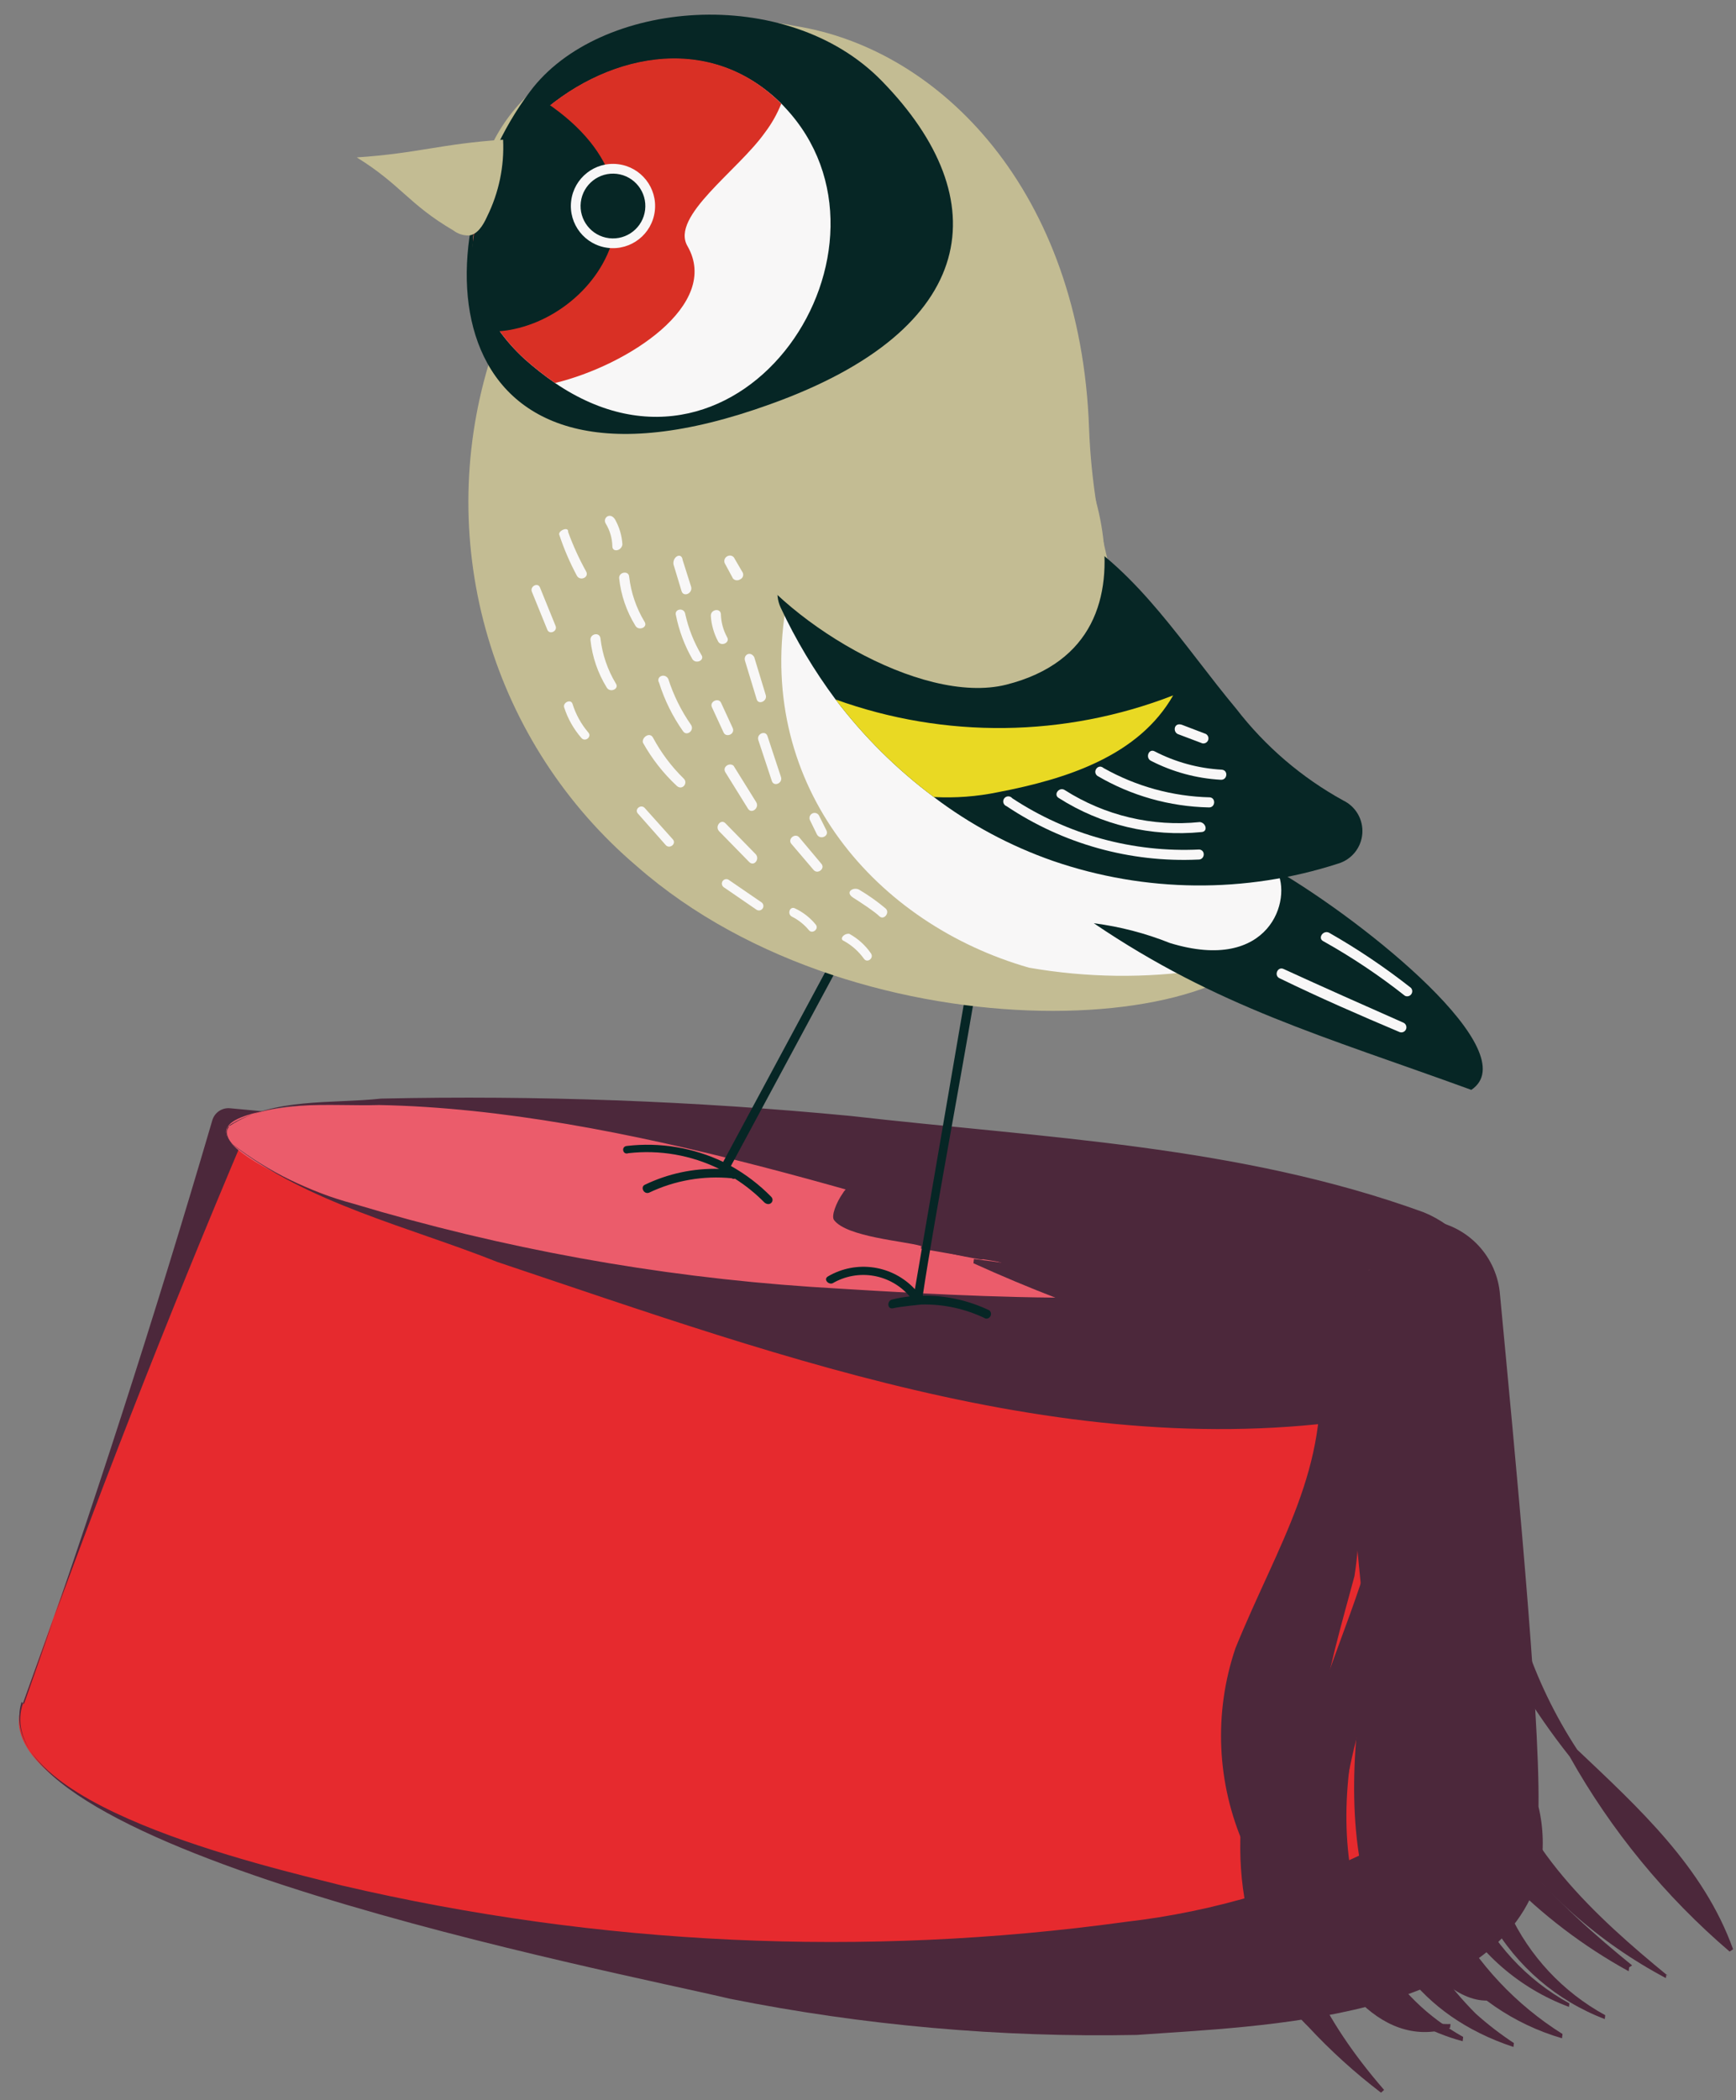 <svg width="86" height="104" viewBox="0 0 86 104" fill="none" xmlns="http://www.w3.org/2000/svg">
<rect x="0" y="0" width="86" height="104" fill="#808080" stroke="none"/>
<path d="M11.299 55.764C9.932 57.74 23.686 62.476 39.943 65.508C56.2 68.54 70.38 67.487 70.185 65.07C70.101 63.347 70.947 62.631 41.441 56.968C25.28 53.948 12.453 54.113 11.299 55.764Z" fill="#E62A2E"/>
<path d="M1.134 84.357L11.335 55.788L70.254 64.494L72.563 90.524C72.654 90.955 72.673 91.398 72.619 91.835C72.412 96.617 53.722 100.201 34.182 97.279C10.771 93.695 -0.757 88.411 1.134 84.357Z" fill="#E62A2E"/>
<path d="M1.135 84.358C4.543 74.829 8.223 65.405 12.177 56.085L11.192 56.667C30.66 60.67 49.997 65.437 69.652 68.529L66.202 64.862C66.83 73.366 68.012 84.544 68.816 91.59C68.823 91.301 68.918 91.02 69.088 90.786C69.239 90.668 68.941 91.041 68.498 91.318C64.515 93.356 60.197 94.662 55.751 95.172C42.814 96.952 29.66 96.341 16.943 93.37C13.166 92.408 -0.418 89.328 1.068 84.272L1.135 84.358ZM1.135 84.358C-1.288 91.539 30.539 97.638 36.159 98.978C42.795 100.303 49.556 100.903 56.322 100.769C62.35 100.328 74.351 100.083 76.294 92.687C76.495 91.62 76.468 90.522 76.216 89.466C76.289 84.667 75.018 71.648 74.31 64.127C74.243 63.211 73.864 62.346 73.237 61.675C72.609 61.005 71.771 60.569 70.862 60.441C61.017 59.117 51.14 58.061 41.225 57.313C31.311 56.564 21.318 55.825 11.388 54.88C11.197 54.863 11.005 54.914 10.847 55.022C10.688 55.131 10.572 55.291 10.518 55.476C7.672 65.189 4.564 74.819 1.193 84.365L1.135 84.358Z" fill="#4C283B"/>
<path d="M11.299 55.764C9.932 57.74 23.686 62.476 39.943 65.508C56.2 68.54 70.38 67.487 70.185 65.07C70.101 63.347 70.947 62.631 41.441 56.968C25.28 53.948 12.453 54.113 11.299 55.764Z" fill="#EB5C6B"/>
<path d="M11.302 55.764C11.226 55.908 11.201 56.073 11.232 56.232C11.262 56.391 11.345 56.535 11.469 56.641C15.275 59.611 20.22 60.733 24.64 62.493C38.934 67.274 54.261 73.016 69.609 69.866C70.557 69.671 71.439 69.235 72.17 68.601C72.901 67.966 73.456 67.154 73.783 66.243C73.956 65.492 73.977 64.713 73.845 63.954C73.649 63.08 73.245 62.267 72.666 61.584C72.088 60.9 71.352 60.367 70.523 60.03C61.386 56.709 51.658 56.352 42.136 55.261C34.408 54.52 26.643 54.233 18.882 54.402C16.417 54.669 13.556 54.343 11.402 55.738L11.302 55.764ZM11.302 55.764C13.415 54.384 16.324 54.794 18.785 54.721C30.845 54.95 44.626 59.786 56.193 63.128C58.711 63.879 65.619 65.667 67.459 66.551C67.091 66.186 66.835 65.723 66.725 65.216C66.725 65.216 66.748 65.024 66.745 65.044L66.72 65.255C66.705 64.95 66.742 64.645 66.829 64.353C66.903 64.053 67.036 63.771 67.221 63.524C67.893 62.632 68.098 62.871 67.497 63.013C58.597 64.82 49.298 64.301 40.161 63.724C32.482 63.204 24.885 61.824 17.514 59.609C15.345 59.028 13.31 58.028 11.524 56.667C11.317 56.447 11.126 56.094 11.335 55.807L11.302 55.764Z" fill="#4C283B"/>
<path d="M85.855 96.526C84.399 92.458 81.173 89.519 78.133 86.641C75.91 83.244 74.618 79.323 74.386 75.269C74.429 73.692 73.928 72.147 72.968 70.894C72.028 69.676 70.691 68.826 69.189 68.492L69.164 68.703C70.085 69.333 70.853 70.162 71.41 71.129C71.967 72.096 72.3 73.175 72.383 74.288C72.314 76.123 72.63 77.951 73.312 79.656C74.483 82.275 75.978 84.737 77.761 86.986C79.813 90.646 82.496 93.915 85.685 96.642L85.855 96.526Z" fill="#4C283B"/>
<path d="M49.013 60.373C49.013 60.373 49.302 62.491 48.539 62.36C47.549 62.193 46.568 61.971 45.603 61.694C44.832 61.465 41.938 61.252 41.319 60.418C41.167 60.224 41.423 59.555 41.752 59.088C41.847 58.923 41.992 58.791 42.165 58.711C42.339 58.631 42.533 58.606 42.721 58.641L45.343 59.171C46.42 59.438 49.013 60.373 49.013 60.373Z" fill="#4C283B"/>
<path d="M48.223 62.556C53.725 65.052 59.498 66.904 65.425 68.077C65.669 68.183 65.867 68.373 65.983 68.611C66.045 69.778 66.034 70.946 65.95 72.111C65.641 76.891 64.416 81.567 62.342 85.885C60.778 90.62 61.041 96.666 64.8 100.351C65.909 101.545 67.118 102.642 68.415 103.629L68.567 103.492C62.416 96.404 62.68 90.344 65.779 81.92C66.423 78.7 66.714 75.42 66.648 72.137C66.766 71.158 66.726 70.2 66.87 69.166C66.951 68.77 66.906 68.359 66.741 67.989C66.576 67.62 66.3 67.312 65.951 67.109C60.306 64.688 54.345 63.084 48.248 62.345L48.223 62.556Z" fill="#4C283B"/>
<path d="M48.177 61.966C54.578 64.572 61.234 66.504 68.035 67.73C68.298 67.814 68.519 67.994 68.656 68.233C68.847 70.896 68.707 73.573 68.239 76.202C67.566 79.207 66.56 82.128 65.242 84.911C64.199 88.092 64.271 91.533 65.447 94.668C66.016 96.22 66.95 97.613 68.171 98.729C69.391 99.845 70.862 100.652 72.459 101.081L72.484 100.869C65.339 96.854 65.784 87.682 68.641 80.941C69.292 77.877 69.546 74.741 69.397 71.612C69.492 70.825 69.431 70.039 69.485 69.267C69.628 68.807 69.61 68.311 69.435 67.862C69.259 67.413 68.936 67.037 68.518 66.796C63.633 64.94 58.594 63.518 53.459 62.545C51.733 62.203 49.99 61.947 48.238 61.779L48.215 61.971L48.177 61.966Z" fill="#4C283B"/>
<path d="M49.92 60.912C54.346 64.047 59.548 65.907 64.959 66.288C65.132 66.309 65.352 66.102 65.32 67.169C65.917 72.71 63.306 76.444 61.202 81.621C60.119 84.822 60.274 88.312 61.636 91.405C62.362 92.908 63.451 94.206 64.805 95.182C66.159 96.158 67.735 96.78 69.39 96.993L69.573 96.606C67.523 94.922 66.008 92.676 65.214 90.144C64.802 87.682 64.79 85.169 65.178 82.704C65.84 80.587 66.323 78.419 66.622 76.221C66.461 72.779 66.571 69.33 66.952 65.906C66.9 65.579 66.78 65.267 66.598 64.99C66.417 64.713 66.179 64.478 65.9 64.3C61.033 61.483 55.444 60.165 49.832 60.512L49.901 60.909L49.92 60.912Z" fill="#4C283B"/>
<path d="M50.338 61.293C54.74 64.512 59.998 66.352 65.447 66.581C65.888 66.634 65.825 67.152 65.827 67.464C66.086 72.088 63.939 76.657 62.038 80.632C59.94 85.439 60.779 92.353 65.569 95.247C66.321 95.63 67.116 96.135 68.013 95.639L67.784 95.281C66.96 94.85 66.314 93.43 65.892 92.405C64.271 87.616 65.827 82.782 67.099 78.05C67.743 74.001 66.702 70.372 67.245 66.194C67.109 65.634 66.764 65.147 66.28 64.832C62.728 62.662 58.73 61.327 54.586 60.93C53.153 60.755 51.705 60.743 50.269 60.895L50.338 61.293Z" fill="#4C283B"/>
<path d="M51.006 61.568C56.504 64.074 62.278 65.927 68.208 67.089C68.403 67.153 68.57 67.282 68.68 67.455C68.79 67.628 68.838 67.834 68.814 68.038C68.693 69.036 68.812 69.984 68.742 71.046C68.915 79.456 62.184 86.04 64.768 94.469C65.538 97.442 68.209 101.599 71.835 100.421L71.858 100.23C68.654 100.329 67.244 96.695 66.763 94.067C65.331 87.705 69.319 82.074 69.405 75.876C69.451 74.207 69.53 70.324 69.684 68.727C69.771 68.294 69.792 67.85 69.746 67.411C69.688 67.154 69.578 66.912 69.423 66.699C69.267 66.486 69.071 66.307 68.844 66.173C67.394 65.609 65.967 65.008 64.513 64.483C60.181 62.971 55.699 61.934 51.144 61.39L51.121 61.582L51.006 61.568Z" fill="#4C283B"/>
<path d="M74.082 98.765C72.758 98.606 71.802 97.011 71.048 96.005C67.98 90.944 68.995 84.624 70.921 79.309C71.812 75.611 72.352 71.838 72.534 68.039C72.642 67.547 72.624 67.036 72.48 66.553C72.215 66.007 71.763 65.572 71.207 65.329C65.741 63.749 60.184 62.507 54.566 61.608C52.648 61.377 50.745 61.011 48.945 60.93L48.922 61.122C55.969 63.736 63.231 65.732 70.625 67.088C70.195 66.939 70.817 67.112 70.816 67.442C70.794 71.332 71.525 75.43 70.295 79.175C69.765 80.581 69.157 81.957 68.474 83.296C67.453 85.475 67.062 87.897 67.345 90.287C67.627 92.677 68.572 94.94 70.073 96.822C71.156 97.848 72.507 99.393 74.169 99.009L74.082 98.765Z" fill="#4C283B"/>
<path d="M48.477 60.776C55.292 63.33 62.392 65.049 69.62 65.897C70.494 66.236 70.336 66.743 70.275 67.572C69.946 71.425 68.912 75.797 68.226 79.549C66.481 87.396 65.468 98.213 74.975 101.365L74.998 101.173C74.334 100.736 73.703 100.25 73.111 99.719C71.74 98.348 70.616 96.75 69.787 94.997C68.295 88.491 70.14 81.59 70.452 74.971L70.712 70.077L70.888 67.646C70.993 67.219 71.045 66.781 71.046 66.342C70.859 65.86 70.496 65.469 70.03 65.246C63.07 62.846 55.845 61.3 48.512 60.645L48.487 60.855L48.477 60.776Z" fill="#4C283B"/>
<path d="M48.17 61.051C55.443 63.757 63.003 65.622 70.7 66.611C71.005 66.726 71.266 66.935 71.446 67.207C71.088 71.513 70.48 75.794 69.626 80.029C68.88 83.183 68.612 86.431 68.833 89.665C68.819 92.26 69.713 94.778 71.361 96.783C72.867 98.78 74.979 100.236 77.38 100.935L77.406 100.724C75.098 99.276 73.203 97.257 71.904 94.863C70.52 91.173 70.951 86.631 71.202 82.613C71.683 78.625 71.934 74.613 71.951 70.597L72.066 68.197C72.084 67.763 72.031 67.329 71.909 66.913C71.673 66.49 71.302 66.157 70.856 65.968C63.497 63.396 55.868 61.672 48.118 60.83L48.093 61.041L48.17 61.051Z" fill="#4C283B"/>
<path d="M82.637 97.852C79.094 94.952 75.095 91.316 74.249 86.718C73.984 84.326 73.923 81.916 74.067 79.514C74.323 75.796 74.259 72.064 73.875 68.357C73.797 67.768 73.578 67.208 73.236 66.723C72.475 66.253 71.62 65.957 70.732 65.856L63.473 64.396C58.653 63.367 53.888 62.208 49.111 60.989L48.972 62.14C54.888 63.438 60.84 64.604 66.659 66.221C68.097 66.725 69.872 67.017 70.661 68.222C71.582 74.62 71.421 81.277 72.183 87.87C72.334 90.377 72.905 92.841 73.872 95.159C75.132 97.371 77.121 99.077 79.499 99.984L79.522 99.792C77.431 98.65 75.763 96.866 74.764 94.702C74.045 92.443 73.673 90.088 73.661 87.718C73.374 81.707 73.432 75.583 72.941 69.49C72.961 64.646 66.893 64.439 63.433 63.438C58.635 62.391 53.914 61.666 48.971 61.011L48.833 62.162C53.675 63 58.507 63.933 63.272 65.092C66.291 65.777 69.268 66.637 72.187 67.667C72.187 67.667 72.187 67.667 72.26 67.87C72.98 74.166 71.544 80.416 72.668 86.916C72.927 88.207 73.44 89.434 74.178 90.525C76.325 93.636 79.188 96.184 82.527 97.955L82.551 97.763L82.637 97.852Z" fill="#4C283B"/>
<path d="M80.854 97.325C77.22 94.375 73.145 90.555 72.368 85.868C72.169 83.41 72.142 80.942 72.286 78.481C72.569 74.635 72.382 70.769 71.729 66.969C71.634 66.632 71.448 66.327 71.193 66.087C70.164 65.628 69.071 65.332 67.951 65.209L60.527 63.826C55.583 62.86 50.669 61.8 45.761 60.701L45.624 61.833C52.904 63.12 60.444 64.03 67.302 66.551C68.261 66.998 68.832 67.261 69.031 68.356C69.488 74.406 69.681 80.716 70.335 86.907C70.472 89.473 71.028 92 71.983 94.386C73.229 96.691 75.269 98.466 77.725 99.38L77.746 99.207C75.612 98.035 73.92 96.197 72.927 93.974C71.119 86.865 72.138 79.222 71.436 71.819C71.13 69.835 71.697 67.393 70.039 65.811C69.467 65.311 68.808 64.922 68.095 64.662C60.81 62.128 53.331 61.518 45.799 60.706L45.663 61.838C54.003 62.959 62.252 64.683 70.344 66.996C70.389 67.109 70.427 67.224 70.458 67.341C71.584 75.593 67.61 86.423 74.604 92.989C76.391 94.823 78.439 96.382 80.683 97.615L80.706 97.424L80.854 97.325Z" fill="#4C283B"/>
<path d="M41.02 63.205C41.703 62.806 42.501 62.652 43.284 62.767C44.066 62.883 44.785 63.261 45.323 63.841L48.142 47.422C48.176 47.134 48.615 47.207 48.583 47.475C48.019 51.183 46.258 60.45 45.713 64.16C46.854 64.146 47.983 64.395 49.012 64.889C49.05 64.922 49.077 64.966 49.088 65.016C49.099 65.065 49.093 65.116 49.072 65.162C49.051 65.208 49.016 65.246 48.972 65.27C48.927 65.294 48.876 65.303 48.827 65.295C47.835 64.812 46.743 64.573 45.641 64.599C45.641 64.599 44.577 64.704 44.256 64.782C43.935 64.861 43.933 64.393 44.211 64.349C44.492 64.278 44.778 64.228 45.066 64.199C44.608 63.66 43.975 63.298 43.278 63.179C42.581 63.059 41.864 63.188 41.252 63.544C41.046 63.636 40.77 63.35 41.02 63.205Z" fill="#062625"/>
<path d="M31.054 56.747C32.687 56.555 34.341 56.829 35.825 57.537L42.374 45.364C42.519 45.128 42.873 45.424 42.732 45.621L36.209 57.739C36.944 58.15 37.616 58.664 38.205 59.264C38.395 59.462 38.145 59.763 37.878 59.556C37.435 59.104 36.941 58.705 36.406 58.366C36.381 58.377 36.354 58.381 36.327 58.377C36.3 58.374 36.274 58.364 36.252 58.347C34.848 58.207 33.431 58.453 32.157 59.06C31.891 59.164 31.705 58.772 31.951 58.666C33.097 58.116 34.357 57.847 35.627 57.883C34.233 57.199 32.671 56.929 31.127 57.106C30.843 57.208 30.759 56.77 31.054 56.747Z" fill="#062625"/>
<path d="M24.2 18.062C22.88 22.466 22.871 27.159 24.175 31.567C25.478 35.976 28.037 39.91 31.539 42.888C42.715 52.704 63.073 51.423 63.557 45.156C63.714 43.851 63.627 41.992 62.525 41.45C60.286 40.323 54.357 32.036 53.951 21.204C53.534 9.495 46.601 2.429 39.401 1.288C35.783 0.571 32.029 1.099 28.748 2.786C24.602 5.205 21.933 8.776 24.2 18.062Z" fill="#C3BC93"/>
<path d="M50.979 47.92C53.831 48.417 56.744 48.454 59.608 48.027C60.212 48.018 60.8 47.824 61.291 47.471C62.117 46.754 64.384 45.061 63.901 44.069C62.634 41.502 57.497 40.357 54.974 39.001C49.396 36.031 44.487 33.162 38.909 30.192C37.516 38.997 43.434 45.764 50.979 47.92Z" fill="#F8F7F7"/>
<path d="M26.259 4.53C29.65 -0.025 38.975 -0.846 43.701 4.026C49.399 9.872 48.566 16.292 38.151 20.018C21.401 26.074 20.653 11.95 26.259 4.53Z" fill="#062625"/>
<path d="M39.174 28.024C38.869 28.26 38.653 28.592 38.562 28.967C38.471 29.341 38.51 29.736 38.672 30.085C39.424 31.69 40.335 33.215 41.393 34.637C42.781 36.467 44.42 38.093 46.26 39.468C48.05 40.825 50.043 41.893 52.165 42.633C56.738 44.208 61.699 44.253 66.3 42.762C66.624 42.664 66.911 42.47 67.123 42.206C67.335 41.942 67.462 41.62 67.488 41.282C67.514 40.944 67.438 40.607 67.269 40.313C67.1 40.02 66.846 39.785 66.54 39.638C64.484 38.507 62.683 36.964 61.248 35.106C58.646 31.989 56.421 28.334 52.984 26.323C50.761 25.253 48.278 24.845 45.829 25.146C43.381 25.448 41.071 26.447 39.174 28.024Z" fill="#062625"/>
<path d="M26.003 17.793C26.476 18.214 26.975 18.606 27.497 18.966C36.797 25.285 45.365 12.188 38.877 5.312L38.756 5.181C31.395 -2.208 17.711 10.213 26.003 17.793Z" fill="#F8F7F7"/>
<path d="M26.003 17.793C26.476 18.214 26.975 18.606 27.497 18.966C31.086 18.095 35.73 15.093 34.056 12.185C33.202 10.719 36.55 8.457 37.887 6.574C38.222 6.134 38.497 5.65 38.703 5.135C31.395 -2.209 17.711 10.213 26.003 17.793Z" fill="#D93025"/>
<path d="M63.242 43.093C64.041 44.533 62.897 48.21 57.96 46.699C56.748 46.214 55.48 45.885 54.185 45.718C60.303 49.863 65.522 51.291 72.888 53.97C75.641 52.122 67.697 45.694 63.242 43.093Z" fill="#062625"/>
<path d="M23.817 16.4C28.86 16.872 34.51 9.729 26.673 4.832C25.053 6.59 23.978 8.779 23.576 11.135C23.184 12.88 23.267 14.698 23.817 16.4Z" fill="#062625"/>
<path d="M23.241 11.659C22.958 11.671 22.679 11.582 22.454 11.408C20.236 10.109 19.866 9.149 17.674 7.795C20.695 7.595 21.882 7.115 24.923 6.918C24.987 8.23 24.715 9.537 24.134 10.715C23.92 11.196 23.637 11.609 23.241 11.659Z" fill="#C3BC93"/>
<path d="M30.116 12.274C28.972 12.136 28.157 11.097 28.295 9.952C28.433 8.808 29.472 7.992 30.617 8.13C31.761 8.268 32.577 9.308 32.438 10.452C32.3 11.597 31.261 12.412 30.116 12.274Z" fill="#F8F7F7"/>
<path d="M30.174 11.795C29.294 11.689 28.667 10.89 28.773 10.01C28.88 9.131 29.678 8.504 30.558 8.61C31.437 8.716 32.064 9.515 31.958 10.395C31.852 11.274 31.053 11.901 30.174 11.795Z" fill="#062625"/>
<path d="M51.158 19.017C48.383 16.853 40.418 23.989 36.418 26.971C38.584 30.639 45.594 34.968 49.849 33.905C58.542 31.704 53.4 20.767 51.158 19.017Z" fill="#C3BC93"/>
<path d="M41.393 34.637C42.781 36.467 44.42 38.093 46.26 39.468C47.326 39.526 48.395 39.445 49.441 39.229C52.868 38.572 56.413 37.423 58.117 34.436C52.749 36.52 46.809 36.592 41.393 34.637Z" fill="#E9D923"/>
<path d="M50.145 39.528C52.887 41.338 56.134 42.227 59.415 42.067C59.741 42.107 59.684 42.586 59.355 42.566C55.99 42.721 52.664 41.794 49.864 39.922C49.828 39.909 49.795 39.887 49.768 39.859C49.742 39.831 49.722 39.797 49.71 39.761C49.699 39.724 49.696 39.684 49.702 39.646C49.708 39.608 49.723 39.572 49.746 39.54C49.768 39.509 49.797 39.483 49.832 39.465C49.866 39.446 49.904 39.436 49.942 39.435C49.981 39.434 50.019 39.441 50.055 39.458C50.09 39.474 50.121 39.498 50.145 39.528Z" fill="#F8F7F7"/>
<path d="M52.743 39.121C54.733 40.391 57.094 40.95 59.442 40.708C59.749 40.745 59.852 41.185 59.519 41.204C57.037 41.45 54.545 40.855 52.443 39.513C52.171 39.344 52.472 38.952 52.743 39.121Z" fill="#F8F7F7"/>
<path d="M54.664 38.03C56.276 38.941 58.088 39.44 59.939 39.484C60.246 39.521 60.207 40.003 59.878 39.983C57.937 39.941 56.039 39.404 54.364 38.422C54.097 38.214 54.399 37.803 54.664 38.03Z" fill="#F8F7F7"/>
<path d="M57.199 37.206C58.234 37.742 59.371 38.052 60.534 38.115C60.86 38.154 60.803 38.634 60.474 38.614C59.265 38.546 58.083 38.225 57.007 37.67C56.733 37.52 56.906 37.054 57.199 37.206Z" fill="#F8F7F7"/>
<path d="M58.545 35.889L59.736 36.344C59.788 36.374 59.829 36.421 59.85 36.477C59.871 36.533 59.871 36.595 59.85 36.652C59.829 36.708 59.788 36.755 59.736 36.784C59.683 36.813 59.622 36.822 59.563 36.81L58.353 36.353C58.093 36.244 58.151 35.764 58.545 35.889Z" fill="#F8F7F7"/>
<path d="M36.341 37.921L37.466 39.73C37.628 40.003 37.239 40.326 37.058 40.051L35.933 38.241C35.771 37.969 36.149 37.742 36.341 37.921Z" fill="#F8F7F7"/>
<path d="M35.942 40.773L37.432 42.295C37.657 42.537 37.356 42.929 37.113 42.685L35.623 41.162C35.399 40.921 35.718 40.532 35.942 40.773Z" fill="#F8F7F7"/>
<path d="M38.019 36.449L38.689 38.477C38.789 38.781 38.337 38.979 38.237 38.675L37.567 36.648C37.467 36.344 37.92 36.145 38.019 36.449Z" fill="#F8F7F7"/>
<path d="M35.725 34.81L36.296 36.047C36.434 36.355 35.963 36.552 35.842 36.264L35.271 35.028C35.13 34.738 35.604 34.523 35.725 34.81Z" fill="#F8F7F7"/>
<path d="M33.105 33.617C33.365 34.428 33.745 35.196 34.232 35.895C34.413 36.169 34.026 36.473 33.842 36.217C33.323 35.484 32.922 34.673 32.653 33.816C32.477 33.503 32.929 33.304 33.105 33.617Z" fill="#F8F7F7"/>
<path d="M32.347 36.524C32.749 37.276 33.263 37.961 33.873 38.557C34.099 38.779 33.801 39.152 33.536 38.925C32.865 38.302 32.295 37.576 31.849 36.775C31.784 36.514 32.188 36.232 32.347 36.524Z" fill="#F8F7F7"/>
<path d="M37.362 32.535L37.933 34.415C38.033 34.719 37.559 34.934 37.481 34.613L36.91 32.734C36.81 32.43 37.166 32.22 37.362 32.535Z" fill="#F8F7F7"/>
<path d="M39.594 41.467L40.683 42.766C40.907 43.007 40.498 43.327 40.296 43.069L39.205 41.789C39 41.55 39.389 41.228 39.594 41.467Z" fill="#F8F7F7"/>
<path d="M40.58 40.398L40.941 41.123C41.081 41.412 40.629 41.611 40.469 41.319L40.126 40.616C40.097 40.556 40.093 40.486 40.115 40.423C40.138 40.36 40.184 40.309 40.244 40.28C40.305 40.251 40.374 40.247 40.437 40.269C40.5 40.291 40.552 40.338 40.58 40.398Z" fill="#F8F7F7"/>
<path d="M42.572 44.064C43.026 44.333 43.458 44.639 43.863 44.979C44.11 45.184 43.788 45.593 43.562 45.371C43.336 45.149 42.723 44.744 42.271 44.456C41.819 44.168 42.3 43.895 42.572 44.064Z" fill="#F8F7F7"/>
<path d="M33.943 30.39C34.1 31.11 34.372 31.8 34.748 32.434C34.929 32.708 34.457 32.904 34.295 32.632C33.911 31.96 33.638 31.23 33.486 30.471C33.389 30.148 33.884 30.071 33.943 30.39Z" fill="#F8F7F7"/>
<path d="M35.712 30.409C35.722 30.811 35.828 31.204 36.021 31.556C36.183 31.828 35.709 32.044 35.569 31.754C35.364 31.367 35.243 30.942 35.214 30.505C35.196 30.172 35.691 30.095 35.712 30.409Z" fill="#F8F7F7"/>
<path d="M31.168 28.557C31.259 29.347 31.519 30.109 31.93 30.79C32.111 31.065 31.64 31.261 31.478 30.988C31.037 30.273 30.761 29.469 30.672 28.633C30.652 28.319 31.147 28.243 31.168 28.557Z" fill="#F8F7F7"/>
<path d="M29.747 31.616C29.838 32.406 30.098 33.168 30.509 33.849C30.69 34.124 30.218 34.32 30.057 34.047C29.616 33.333 29.34 32.528 29.251 31.692C29.23 31.378 29.709 31.281 29.747 31.616Z" fill="#F8F7F7"/>
<path d="M28.144 26.343C28.39 27.018 28.688 27.672 29.037 28.3C29.196 28.591 28.744 28.79 28.582 28.517C28.229 27.86 27.934 27.173 27.701 26.465C27.666 26.266 28.179 26.055 28.144 26.343Z" fill="#F8F7F7"/>
<path d="M33.817 27.728L34.24 29.064C34.318 29.385 33.866 29.583 33.766 29.279L33.363 27.946C33.313 27.55 33.768 27.333 33.817 27.728Z" fill="#F8F7F7"/>
<path d="M36.06 27.531C36.091 27.518 36.124 27.511 36.158 27.51C36.192 27.51 36.225 27.516 36.256 27.529C36.287 27.542 36.316 27.561 36.339 27.585C36.363 27.609 36.381 27.637 36.394 27.669L36.797 28.36C36.81 28.391 36.818 28.424 36.818 28.457C36.818 28.491 36.812 28.525 36.799 28.556C36.786 28.587 36.767 28.615 36.743 28.639C36.719 28.662 36.691 28.681 36.66 28.693C36.606 28.728 36.542 28.743 36.479 28.735C36.416 28.728 36.358 28.698 36.314 28.652L35.932 27.944C35.908 27.91 35.892 27.871 35.885 27.829C35.878 27.788 35.881 27.746 35.893 27.706C35.906 27.666 35.927 27.629 35.956 27.599C35.985 27.569 36.021 27.545 36.06 27.531Z" fill="#F8F7F7"/>
<path d="M30.46 25.707C30.679 26.09 30.807 26.519 30.834 26.959C30.795 27.285 30.338 27.366 30.336 27.055C30.328 26.655 30.214 26.266 30.006 25.925C29.844 25.652 30.212 25.346 30.46 25.707Z" fill="#F8F7F7"/>
<path d="M63.584 47.982C65.539 48.88 67.534 49.763 69.53 50.646C69.588 50.674 69.633 50.722 69.656 50.783C69.679 50.843 69.678 50.909 69.653 50.968C69.629 51.028 69.582 51.075 69.523 51.102C69.465 51.128 69.398 51.13 69.338 51.109C67.338 50.264 65.359 49.403 63.392 48.445C63.096 48.312 63.288 47.849 63.584 47.982Z" fill="#F8F7F7"/>
<path d="M65.847 46.191C67.263 46.998 68.616 47.91 69.897 48.918C69.936 48.962 69.959 49.018 69.961 49.076C69.963 49.135 69.945 49.192 69.909 49.239C69.874 49.285 69.823 49.318 69.766 49.331C69.709 49.344 69.649 49.337 69.597 49.31C68.32 48.301 66.965 47.396 65.544 46.602C65.27 46.452 65.553 46.039 65.847 46.191Z" fill="#F8F7F7"/>
<path d="M26.759 29.115L27.524 30.998C27.628 31.263 27.217 31.447 27.113 31.182L26.347 29.299C26.243 29.033 26.659 28.811 26.759 29.115Z" fill="#F8F7F7"/>
<path d="M28.362 34.855C28.524 35.376 28.79 35.859 29.145 36.273C29.332 36.49 28.988 36.761 28.801 36.543C28.419 36.104 28.13 35.593 27.951 35.039C27.863 34.795 28.277 34.592 28.362 34.855Z" fill="#F8F7F7"/>
<path d="M31.944 40.017L33.334 41.567C33.522 41.784 33.178 42.054 32.987 41.856L31.6 40.287C31.412 40.07 31.756 39.8 31.944 40.017Z" fill="#F8F7F7"/>
<path d="M36.109 43.576L37.727 44.686C37.774 44.72 37.806 44.772 37.816 44.829C37.825 44.887 37.811 44.946 37.777 44.994C37.743 45.041 37.691 45.073 37.634 45.083C37.576 45.092 37.517 45.078 37.469 45.044L35.852 43.934C35.828 43.917 35.808 43.896 35.793 43.871C35.778 43.847 35.767 43.819 35.763 43.791C35.758 43.762 35.759 43.733 35.766 43.705C35.772 43.676 35.784 43.65 35.801 43.626C35.818 43.603 35.839 43.583 35.864 43.568C35.889 43.552 35.916 43.542 35.945 43.537C35.973 43.533 36.002 43.534 36.031 43.54C36.059 43.547 36.085 43.559 36.109 43.576Z" fill="#F8F7F7"/>
<path d="M39.383 44.983C39.783 45.17 40.136 45.446 40.414 45.789C40.583 46.004 40.239 46.274 40.07 46.059C39.84 45.782 39.556 45.556 39.236 45.394C38.979 45.266 39.126 44.855 39.383 44.983Z" fill="#F8F7F7"/>
<path d="M42.073 46.242C42.501 46.476 42.867 46.807 43.144 47.208C43.31 47.442 42.966 47.712 42.8 47.478C42.54 47.117 42.204 46.817 41.816 46.6C41.554 46.51 41.805 46.21 42.073 46.242Z" fill="#F8F7F7"/>
</svg>
